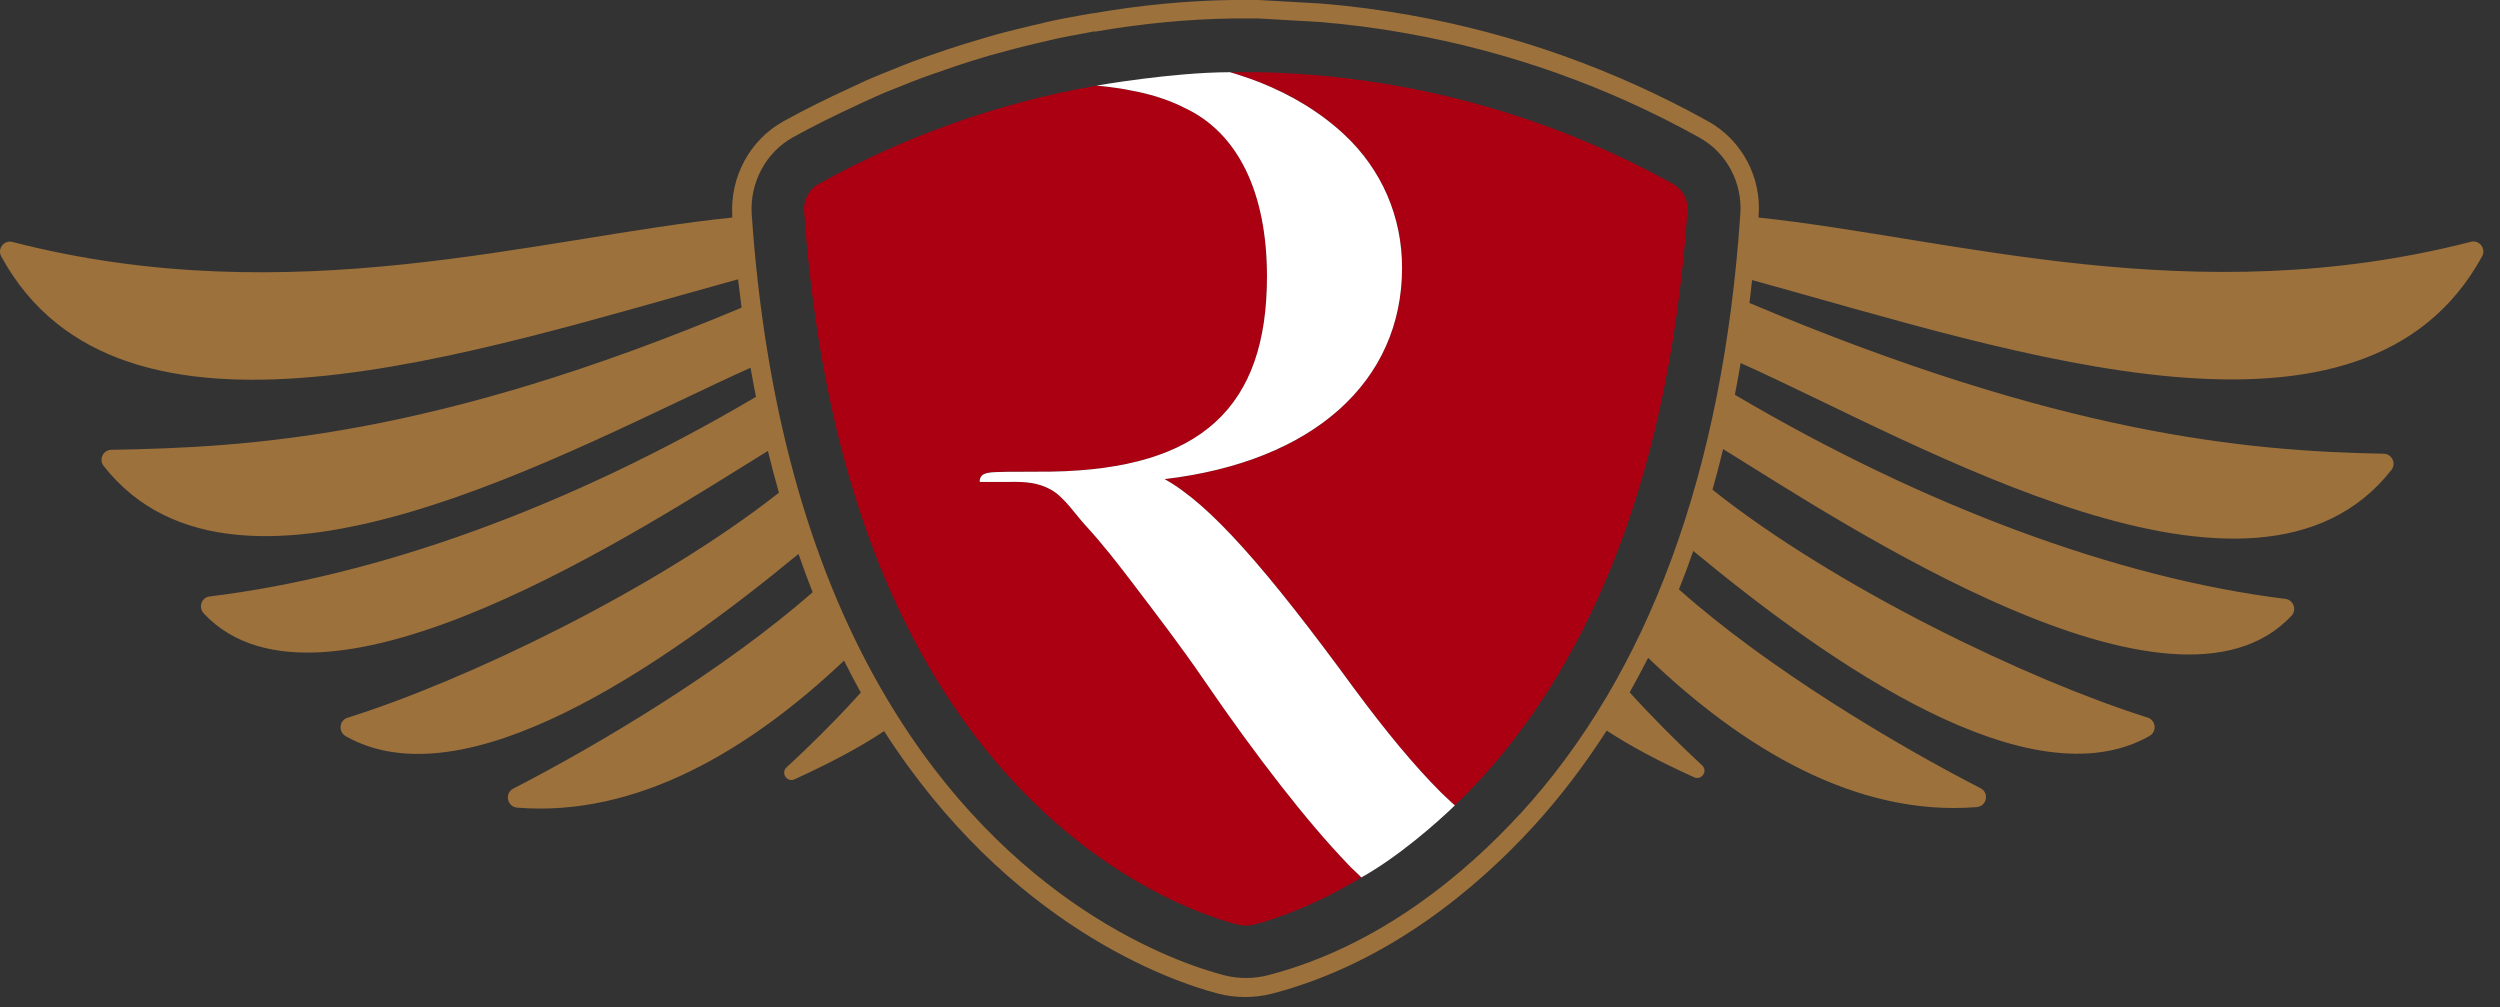 <svg xmlns="http://www.w3.org/2000/svg" xmlns:xlink="http://www.w3.org/1999/xlink" xmlns:serif="http://www.serif.com/" width="100%" height="100%" viewBox="0 0 134 54" xml:space="preserve" style="fill-rule:evenodd;clip-rule:evenodd;stroke-linejoin:round;stroke-miterlimit:2;"><rect x="0" y="0" width="134" height="54" fill="#333333" stroke="none"/>    <g transform="matrix(1,0,0,1,0.03,-0.01)">        <g>            <g>                <path d="M72.94,47.04C70.35,48.61 68.21,49.3 67.22,49.56C67.06,49.6 66.9,49.62 66.74,49.62C66.59,49.62 66.43,49.6 66.27,49.56C64.02,48.97 55.92,46.18 49.88,35.95C49.79,35.8 49.71,35.65 49.62,35.5C46.4,29.88 43.82,22.09 43.07,11.3C43.04,10.72 43.33,10.16 43.83,9.88C48.48,7.3 53.53,5.51 58.74,4.6C58.97,4.62 59.2,4.64 59.42,4.67C59.83,4.72 60.22,4.78 60.59,4.86C61.06,4.94 61.49,5.05 61.9,5.17C62.48,5.35 63,5.55 63.46,5.79C66.34,7.13 67.88,10.35 67.88,14.83C67.88,21.8 64.4,25.16 56.29,25.29L53.95,25.29C53.12,25.33 52.48,25.25 52.48,25.84L54.13,25.84C54.93,25.83 55.61,25.87 56.31,26.26C57.03,26.67 57.62,27.6 58.17,28.19C59.08,29.18 59.91,30.25 60.73,31.33C62,33 63.28,34.67 64.47,36.41C67.29,40.54 70.08,44.11 72.19,46.3C72.26,46.37 72.32,46.43 72.38,46.5C72.53,46.64 72.67,46.78 72.81,46.91C72.85,46.96 72.9,47 72.94,47.04Z" style="fill:rgb(171,0,17);fill-rule:nonzero;"></path>                <path d="M90.42,11.3C89.34,26.88 84.43,36.21 79.33,41.77C78.87,42.27 78.41,42.74 77.95,43.18C77.89,43.13 77.84,43.09 77.78,43.03C77.66,42.92 77.53,42.8 77.41,42.68C77.34,42.61 77.27,42.55 77.2,42.48C75.79,41.07 74.28,39.25 72.57,36.94C67.82,30.44 64.8,27.02 62.39,25.69C70.37,24.75 75.12,20.46 75.12,14.36C75.12,11.64 74.04,9.12 72.05,7.25C70.74,6.02 69.17,5.09 67.51,4.43C67.16,4.29 66.81,4.17 66.44,4.05C66.26,3.99 66.08,3.93 65.89,3.88L67.43,3.88C75.17,4.03 82.86,6.1 89.66,9.88C90.16,10.16 90.46,10.72 90.42,11.3Z" style="fill:rgb(171,0,17);fill-rule:nonzero;"></path>            </g>            <path d="M132.45,12.96C117.55,16.8 104.67,12.78 94.23,11.67L94.23,11.59C94.4,9.51 93.33,7.51 91.52,6.51C86.53,3.74 81.16,1.82 75.54,0.82C73.97,0.54 72.38,0.33 70.78,0.2L67.43,0.01L65.99,0.01C63.51,0.05 61.06,0.29 58.59,0.72L58.53,0.72L57.86,0.84C57.58,0.89 57.29,0.94 57.04,0.99L56.35,1.13L56.19,1.17C56.07,1.19 55.95,1.22 55.85,1.25C55.41,1.35 54.97,1.45 54.54,1.56C54.32,1.61 54.11,1.67 53.86,1.73L53.64,1.79C53.48,1.83 53.32,1.87 53.17,1.92C52.88,2 52.61,2.08 52.39,2.15C51.98,2.27 51.58,2.39 51.18,2.52L50.78,2.65C49.89,2.95 49.11,3.22 48.4,3.5L47.28,3.95C47.13,4.01 46.98,4.07 46.85,4.13C46.57,4.24 46.3,4.36 46.04,4.49C45.84,4.58 45.66,4.67 45.5,4.74C44.23,5.32 43.07,5.9 41.95,6.52C40.17,7.51 39.1,9.48 39.22,11.56L39.22,11.67C28.74,12.75 15.63,16.84 0.64,12.98C0.18,12.86 -0.19,13.35 0.04,13.76C6.39,25.39 25.21,18.92 39.53,14.98C39.59,15.49 39.66,15.99 39.72,16.5C23.12,23.47 13.25,23.99 5.94,24.12C5.5,24.12 5.25,24.64 5.53,24.99C12.79,34.24 30.63,24.03 40.2,19.72C40.29,20.25 40.39,20.76 40.49,21.28C30.37,27.25 20.18,30.88 11.21,31.98C10.77,32.03 10.59,32.56 10.89,32.89C17.26,39.68 34.65,28.17 41.13,24.18C41.32,24.94 41.51,25.69 41.72,26.42C35.12,31.61 24.9,36.51 18.6,38.48C18.15,38.62 18.09,39.23 18.5,39.47C24.83,43.05 35.39,35.79 42.77,29.7C43.01,30.39 43.26,31.08 43.53,31.75C38.75,35.95 31.94,39.99 27.48,42.28C27,42.53 27.15,43.25 27.69,43.3C34.13,43.82 40.17,40.19 45.21,35.42C45.5,36 45.8,36.57 46.11,37.13C46.01,37.24 45.91,37.35 45.81,37.46C44.59,38.8 43.32,40.04 42.13,41.14C41.8,41.44 42.16,41.97 42.56,41.78C44.44,40.92 46,40.1 47.36,39.2C54.04,49.6 62.7,52.6 65.27,53.27C65.73,53.39 66.22,53.45 66.71,53.45C67.2,53.45 67.68,53.39 68.15,53.27C74.42,51.64 79.21,47.52 82.12,44.35C83.57,42.77 84.89,41.03 86.09,39.17C87.42,40.04 88.94,40.84 90.77,41.67C91.18,41.86 91.53,41.33 91.2,41.03C89.95,39.87 88.61,38.54 87.32,37.12C87.66,36.51 87.99,35.9 88.31,35.27C93.35,40.1 99.44,43.79 105.92,43.27C106.46,43.23 106.61,42.51 106.13,42.26C101.63,39.95 94.73,35.85 89.96,31.6C90.23,30.93 90.49,30.24 90.73,29.54C98.12,35.66 108.81,43.07 115.18,39.46C115.59,39.23 115.54,38.62 115.08,38.47C108.71,36.47 98.36,31.51 91.76,26.26C91.96,25.55 92.15,24.82 92.33,24.08C98.85,28.11 116.43,39.8 122.79,33.02C123.09,32.7 122.91,32.17 122.47,32.11C113.51,31.01 103.08,27.14 92.96,21.17C93.07,20.61 93.17,20.04 93.27,19.47C102.79,23.73 120.84,34.51 128.15,25.2C128.42,24.85 128.18,24.34 127.74,24.33C120.4,24.19 110.47,23.31 93.74,16.25C93.79,15.84 93.84,15.43 93.88,15.02C108.17,18.96 126.69,25.32 133.01,13.75C133.24,13.34 132.86,12.85 132.41,12.97L132.45,12.96ZM81.42,43.66C78.6,46.73 73.97,50.72 67.94,52.28C67.17,52.48 66.34,52.48 65.57,52.28C62.98,51.6 54.03,48.51 47.45,37.36L47.17,36.88C43.27,30.08 40.95,21.53 40.26,11.47C40.16,9.78 41.03,8.17 42.47,7.37C43.56,6.77 44.7,6.2 45.96,5.62C46.12,5.54 46.29,5.46 46.5,5.37C46.75,5.25 47.01,5.14 47.29,5.02C47.42,4.96 47.56,4.9 47.7,4.85L48.8,4.41C49.49,4.14 50.26,3.87 51.12,3.58L51.51,3.45C51.91,3.32 52.3,3.2 52.7,3.08C52.92,3.01 53.19,2.93 53.47,2.86C53.62,2.82 53.77,2.78 53.92,2.74L54.18,2.67C54.38,2.62 54.58,2.56 54.8,2.51C55.23,2.4 55.66,2.3 56.1,2.2C56.2,2.17 56.31,2.15 56.41,2.13L56.56,2.09L57.25,1.95C57.5,1.9 57.78,1.85 58.06,1.8L58.58,1.7L58.7,1.7C61.2,1.27 63.6,1.04 66.02,1L67.43,1L70.73,1.19C72.28,1.32 73.84,1.52 75.38,1.8C80.89,2.78 86.16,4.66 91.05,7.38C92.52,8.19 93.38,9.81 93.25,11.51C92.31,25.32 88.33,36.14 81.43,43.66L81.42,43.66Z" style="fill:rgb(156,113,60);fill-rule:nonzero;"></path>            <path d="M72.94,47.04C72.94,47.04 72.85,46.96 72.81,46.91C72.67,46.78 72.53,46.64 72.38,46.5C72.32,46.43 72.26,46.37 72.19,46.3C70.08,44.11 67.29,40.54 64.47,36.41C63.28,34.67 62,33 60.73,31.33C59.91,30.25 59.08,29.18 58.17,28.19C57.62,27.6 57.03,26.67 56.31,26.26C55.61,25.87 54.93,25.83 54.13,25.84L52.48,25.84C52.48,25.25 53.12,25.33 53.95,25.3L54.13,25.3L56.29,25.29C64.4,25.16 67.88,21.8 67.88,14.83C67.88,10.35 66.34,7.13 63.46,5.79C63,5.55 62.48,5.35 61.9,5.17C61.49,5.05 61.06,4.94 60.59,4.86C60.22,4.78 59.83,4.72 59.42,4.67C59.2,4.64 58.97,4.62 58.74,4.6C58.74,4.6 62.75,3.89 65.89,3.88C66.08,3.93 66.26,3.99 66.44,4.05C66.81,4.17 67.16,4.29 67.51,4.43C69.17,5.09 70.74,6.02 72.05,7.25C74.04,9.12 75.12,11.64 75.12,14.36C75.12,20.46 70.37,24.75 62.39,25.69C64.8,27.02 67.82,30.44 72.57,36.94C74.28,39.25 75.79,41.07 77.2,42.48C77.27,42.55 77.34,42.61 77.41,42.68C77.53,42.8 77.66,42.92 77.78,43.03C77.84,43.09 77.89,43.13 77.95,43.18C77.01,44.09 74.93,45.93 72.94,47.04Z" style="fill:white;fill-rule:nonzero;"></path>        </g>    </g></svg>